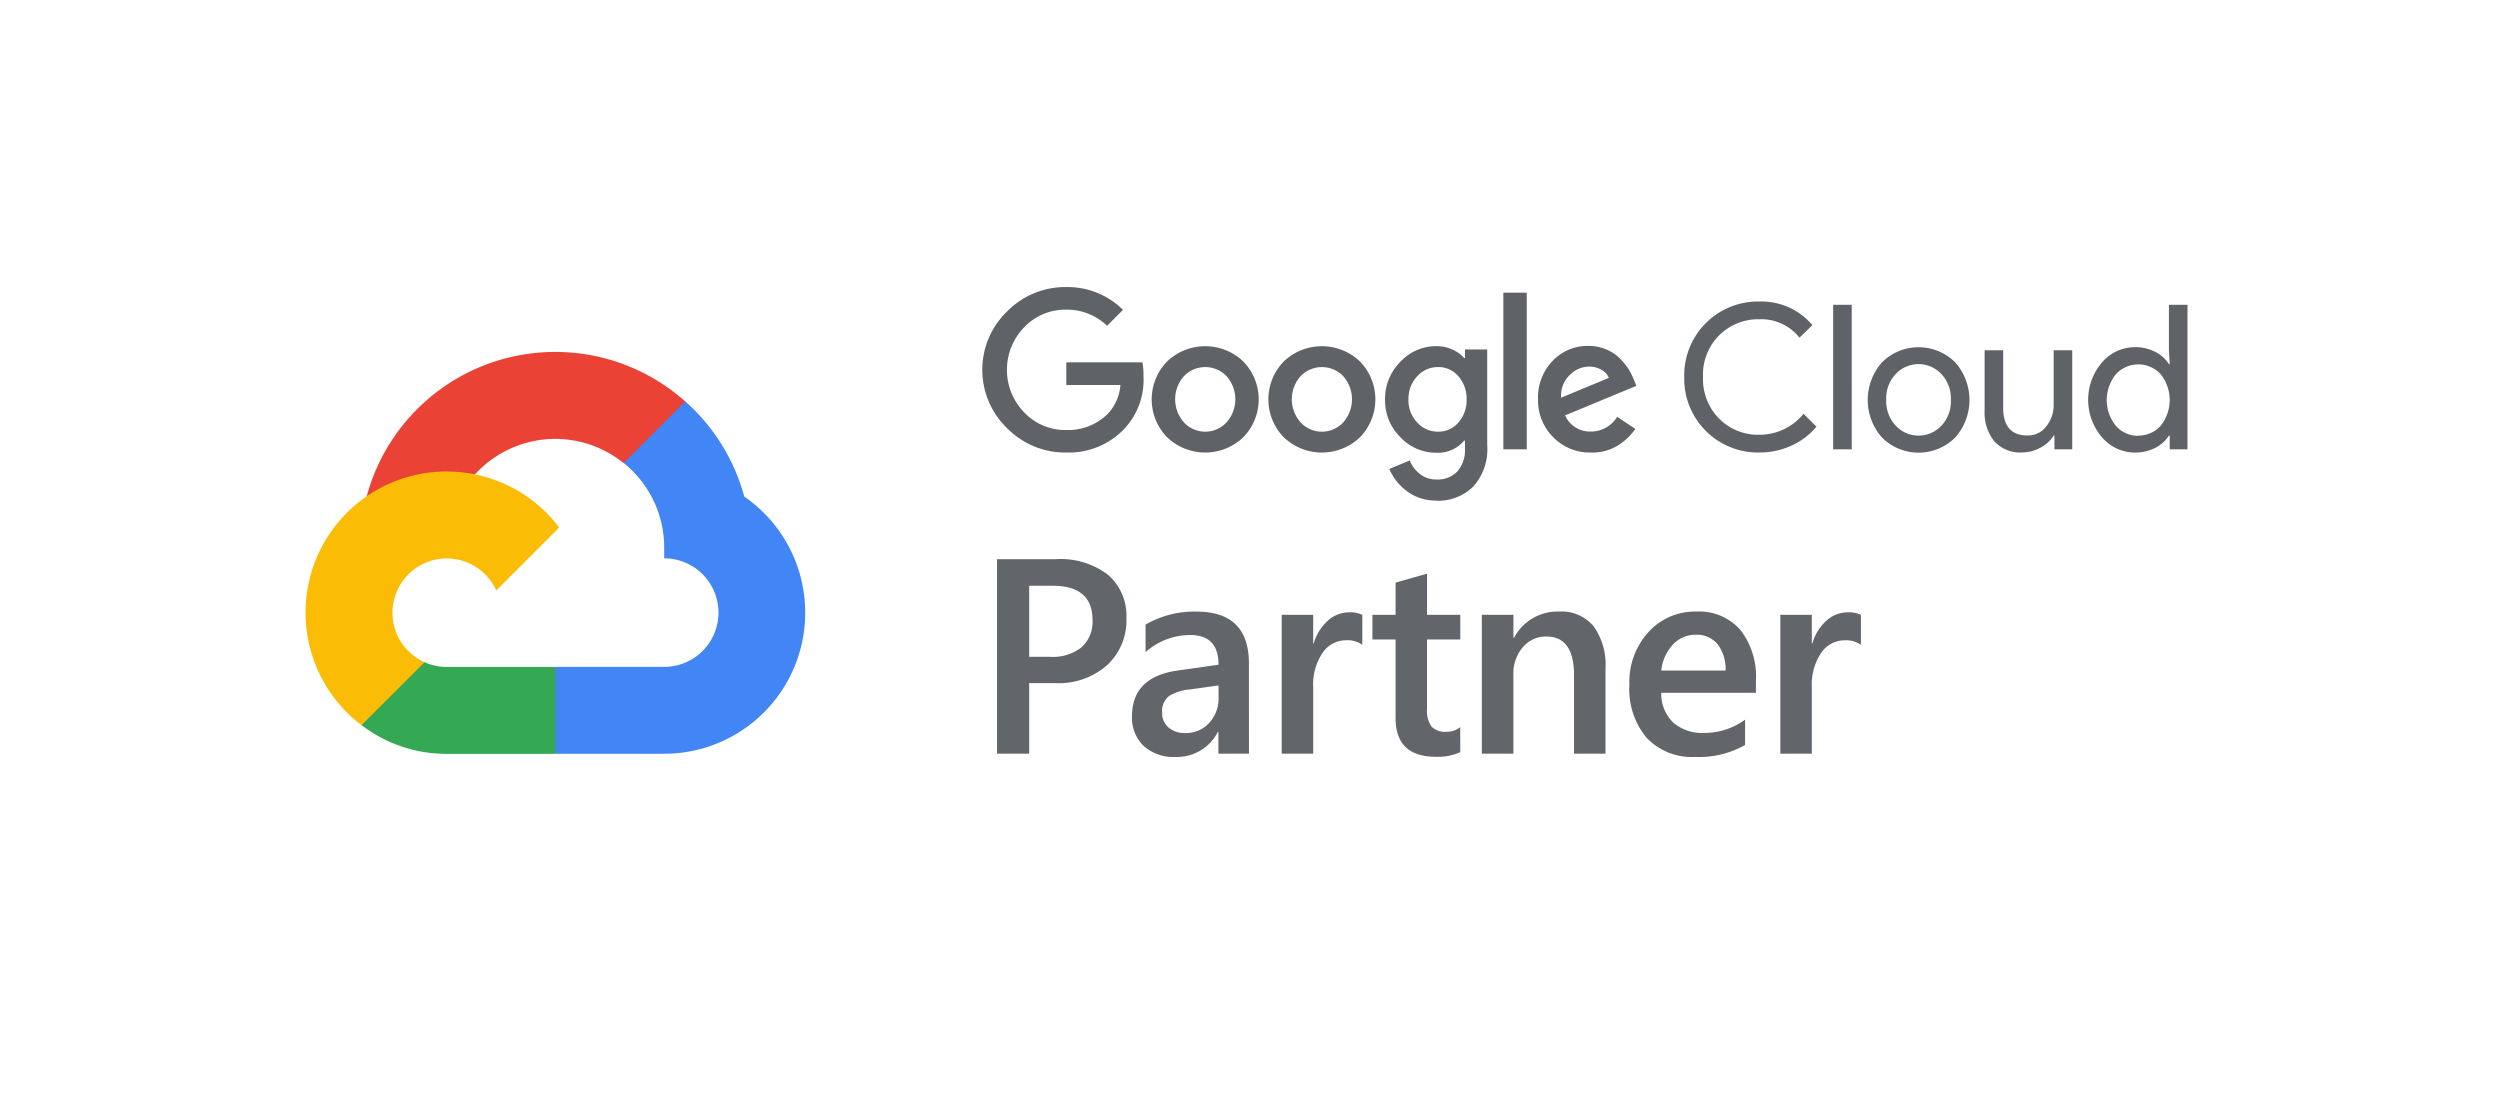 <svg xmlns="http://www.w3.org/2000/svg" xmlns:xlink="http://www.w3.org/1999/xlink" width="270" height="120" viewBox="0 0 270 120">
  <defs>
    <clipPath id="clip-_03_google-cloud-partner">
      <rect width="270" height="120"/>
    </clipPath>
  </defs>
  <g id="_03_google-cloud-partner" data-name="03_google-cloud-partner" clip-path="url(#clip-_03_google-cloud-partner)">
    <g id="google_cloud-ar21" transform="translate(-9.139 34.381)">
      <path id="Path_17440" data-name="Path 17440" d="M74.248,15.627l1.728.03,4.7-4.7.227-1.99a21.094,21.094,0,0,0-34.39,10.249,2.542,2.542,0,0,1,1.609-.091L57.5,17.586s.483-.8.725-.751A11.724,11.724,0,0,1,74.25,15.627Z" transform="translate(2.232 0)" fill="#ea4335"/>
      <path id="Path_17441" data-name="Path 17441" d="M80.785,17.433A21.136,21.136,0,0,0,74.415,7.166l-6.65,6.65a11.708,11.708,0,0,1,4.374,9.124v1.174a5.862,5.862,0,0,1,0,11.724H60.412l-1.174,1.178v7.037l1.174,1.168H72.138a15.235,15.235,0,0,0,8.631-27.787Z" transform="translate(8.733 1.805)" fill="#4285f4"/>
      <path id="Path_17442" data-name="Path 17442" d="M55.348,35.712H67.072V26.327H55.348a5.8,5.8,0,0,1-2.413-.524l-1.692.518-4.7,4.7L46.137,32.6a15.047,15.047,0,0,0,9.213,3.112Z" transform="translate(2.042 11.324)" fill="#34a853"/>
      <path id="Path_17443" data-name="Path 17443" d="M57.39,12.175a15.243,15.243,0,0,0-9.206,27.4l6.8-6.8a5.861,5.861,0,1,1,7.75-7.75l6.8-6.8a15.223,15.223,0,0,0-12.147-6.043Z" transform="translate(0 4.363)" fill="#fbbc05"/>
      <path id="Path_17444" data-name="Path 17444" d="M13.3,54.492A8.813,8.813,0,0,1,6.91,51.867a8.76,8.76,0,0,1,0-12.62A8.822,8.822,0,0,1,13.3,36.62a8.541,8.541,0,0,1,6.125,2.462L17.7,40.806a6.207,6.207,0,0,0-4.4-1.744,6.125,6.125,0,0,0-4.546,1.9,6.6,6.6,0,0,0,0,9.2,6.126,6.126,0,0,0,4.546,1.9,6.073,6.073,0,0,0,4.516-1.79,5.16,5.16,0,0,0,1.33-3.075H13.3V44.748h8.219a7.8,7.8,0,0,1,.117,1.517,7.71,7.71,0,0,1-2.115,5.712,8.231,8.231,0,0,1-6.237,2.509Zm19.1-1.634a5.957,5.957,0,0,1-8.2,0,5.866,5.866,0,0,1,0-8.214,5.957,5.957,0,0,1,8.2,0,5.866,5.866,0,0,1,0,8.214Zm-6.387-1.61a3.142,3.142,0,0,0,4.581,0,3.76,3.76,0,0,0,.011-5.006,3.191,3.191,0,0,0-4.6,0,3.76,3.76,0,0,0,.01,5.006ZM45,52.859a5.957,5.957,0,0,1-8.2,0,5.866,5.866,0,0,1,0-8.214,5.957,5.957,0,0,1,8.2,0,5.866,5.866,0,0,1,0,8.214Zm-6.387-1.61a3.142,3.142,0,0,0,4.581,0,3.76,3.76,0,0,0,.011-5.006,3.191,3.191,0,0,0-4.6,0,3.76,3.76,0,0,0,.01,5.006Zm14.67,8.424a5.067,5.067,0,0,1-3.225-1.027,5.929,5.929,0,0,1-1.874-2.378l2.2-.914a3.6,3.6,0,0,0,1.089,1.44,2.772,2.772,0,0,0,1.811.609,2.942,2.942,0,0,0,2.255-.872,3.544,3.544,0,0,0,.817-2.509v-.817H56.27a3.677,3.677,0,0,1-3.029,1.309,5.262,5.262,0,0,1-3.859-1.678,5.554,5.554,0,0,1-1.657-4.056,5.624,5.624,0,0,1,1.657-4.087,5.25,5.25,0,0,1,3.859-1.688,4.132,4.132,0,0,1,1.776.371,3.623,3.623,0,0,1,1.253.914h.088v-.926h2.4V53.7a6.011,6.011,0,0,1-1.538,4.5A5.432,5.432,0,0,1,53.283,59.7Zm.175-7.435a2.812,2.812,0,0,0,2.192-.991,3.587,3.587,0,0,0,.882-2.476,3.667,3.667,0,0,0-.882-2.509,2.8,2.8,0,0,0-2.192-1,3,3,0,0,0-2.266,1,3.531,3.531,0,0,0-.938,2.509,3.462,3.462,0,0,0,.938,2.476,3.006,3.006,0,0,0,2.266.992Zm9.57-15.011V54.146H60.5V37.227Zm6.931,17.264a5.5,5.5,0,0,1-4.077-1.657,5.6,5.6,0,0,1-1.636-4.1,5.664,5.664,0,0,1,1.58-4.142,5.192,5.192,0,0,1,3.848-1.615,4.871,4.871,0,0,1,1.94.382,4.574,4.574,0,0,1,1.482.98,6.815,6.815,0,0,1,.938,1.166,7.14,7.14,0,0,1,.567,1.134l.263.653-7.694,3.188a2.925,2.925,0,0,0,2.791,1.744,3.3,3.3,0,0,0,2.833-1.59l1.96,1.309A6.393,6.393,0,0,1,72.9,53.711a5.27,5.27,0,0,1-2.945.782Zm-3.2-5.927,5.134-2.135a1.749,1.749,0,0,0-.817-.882,2.637,2.637,0,0,0-1.33-.336,2.984,2.984,0,0,0-2.08.914,3.077,3.077,0,0,0-.928,2.441Zm21.388,5.927a7.973,7.973,0,0,1-8.112-8.154,7.973,7.973,0,0,1,8.112-8.154,7.221,7.221,0,0,1,5.733,2.55L92.48,42.087A5.251,5.251,0,0,0,88.139,40.1a5.952,5.952,0,0,0-6.072,6.234,6.046,6.046,0,0,0,1.755,4.516,5.914,5.914,0,0,0,4.317,1.723,6.116,6.116,0,0,0,4.784-2.266L94.318,51.7a7.6,7.6,0,0,1-2.684,2.038,8.191,8.191,0,0,1-3.505.749Zm9.983-.345H96.118V38.537h2.007Zm3.271-9.4a5.6,5.6,0,0,1,7.892,0,6.114,6.114,0,0,1,0,8.133,5.6,5.6,0,0,1-7.892,0,6.114,6.114,0,0,1,0-8.133Zm1.494,6.864a3.368,3.368,0,0,0,4.9,0,3.791,3.791,0,0,0,1.036-2.8A3.831,3.831,0,0,0,107.79,46a3.368,3.368,0,0,0-4.9,0,3.791,3.791,0,0,0-1.036,2.8A3.831,3.831,0,0,0,102.889,51.606Zm19.043,2.54h-1.919V52.664h-.088a3.585,3.585,0,0,1-1.394,1.284,4.089,4.089,0,0,1-1.984.537,3.754,3.754,0,0,1-3.04-1.222,4.9,4.9,0,0,1-1.036-3.271V43.451h2.007v6.212q0,2.989,2.637,2.987a2.45,2.45,0,0,0,2.028-1,3.652,3.652,0,0,0,.784-2.311V43.451h2.007V54.135Zm6.8.347a4.7,4.7,0,0,1-3.575-1.636,6.224,6.224,0,0,1,0-8.112,4.7,4.7,0,0,1,3.575-1.636,4.587,4.587,0,0,1,2.194.522,3.655,3.655,0,0,1,1.45,1.309h.088l-.088-1.482V38.534h2.007V54.146h-1.919V52.664h-.088a3.707,3.707,0,0,1-1.45,1.309,4.619,4.619,0,0,1-2.194.518Zm.327-1.832a3.2,3.2,0,0,0,2.41-1.047,4.449,4.449,0,0,0,0-5.6,3.274,3.274,0,0,0-4.808.011,4.417,4.417,0,0,0,0,5.6,3.185,3.185,0,0,0,2.4,1.057Z" transform="translate(111 -40)" fill="#5f6368"/>
      <path id="Path_17445" data-name="Path 17445" d="M6.064-7.617V0H2.593V-21.006H8.965a8.44,8.44,0,0,1,5.61,1.685,5.874,5.874,0,0,1,1.992,4.746,6.557,6.557,0,0,1-2.08,5.01A7.9,7.9,0,0,1,8.862-7.617Zm0-10.518v7.676H8.32a4.989,4.989,0,0,0,3.413-1.04,3.712,3.712,0,0,0,1.172-2.93q0-3.706-4.307-3.706ZM29.8,0H26.5V-2.344h-.059a4.963,4.963,0,0,1-4.556,2.7,4.8,4.8,0,0,1-3.464-1.2,4.2,4.2,0,0,1-1.252-3.179q0-4.248,4.893-4.951l4.453-.63q0-3.208-3.047-3.208a7.238,7.238,0,0,0-4.834,1.846v-2.974a10.542,10.542,0,0,1,5.479-1.406q5.684,0,5.684,5.6ZM26.514-7.368l-3.149.439a4.992,4.992,0,0,0-2.2.71,2.076,2.076,0,0,0-.74,1.824,2,2,0,0,0,.681,1.56,2.638,2.638,0,0,0,1.824.608A3.365,3.365,0,0,0,25.5-3.318a3.869,3.869,0,0,0,1.018-2.747Zm15.528-4.395a2.817,2.817,0,0,0-1.772-.483,3.034,3.034,0,0,0-2.52,1.362,6.092,6.092,0,0,0-1.011,3.706V0h-3.4V-15h3.4v3.091H36.8a5.225,5.225,0,0,1,1.531-2.468,3.455,3.455,0,0,1,2.307-.886,2.864,2.864,0,0,1,1.406.278ZM52.619-.161A5.89,5.89,0,0,1,50,.337q-4.365,0-4.365-4.189v-8.481h-2.5V-15h2.5v-3.472l3.4-.967V-15h3.589v2.666H49.03v7.5a2.955,2.955,0,0,0,.483,1.9,2.007,2.007,0,0,0,1.611.571,2.336,2.336,0,0,0,1.494-.5ZM68.308,0h-3.4V-8.452q0-4.2-2.974-4.2a3.247,3.247,0,0,0-2.563,1.165,4.32,4.32,0,0,0-1.011,2.937V0H54.949V-15h3.413v2.49h.059a5.346,5.346,0,0,1,4.863-2.842,4.529,4.529,0,0,1,3.735,1.589A7.137,7.137,0,0,1,68.308-9.17ZM84.554-6.577H74.329a4.322,4.322,0,0,0,1.282,3.208,4.769,4.769,0,0,0,3.362,1.128,7.413,7.413,0,0,0,4.409-1.436V-.937A10.074,10.074,0,0,1,77.962.352a6.709,6.709,0,0,1-5.193-2.043,8.174,8.174,0,0,1-1.882-5.75,7.993,7.993,0,0,1,2.073-5.706,6.78,6.78,0,0,1,5.149-2.2,5.912,5.912,0,0,1,4.761,1.978,8.21,8.21,0,0,1,1.685,5.493Zm-3.281-2.4a4.379,4.379,0,0,0-.864-2.849,2.888,2.888,0,0,0-2.344-1.018,3.3,3.3,0,0,0-2.483,1.069,4.885,4.885,0,0,0-1.252,2.8Zm14.62-2.783a2.817,2.817,0,0,0-1.772-.483,3.034,3.034,0,0,0-2.52,1.362,6.092,6.092,0,0,0-1.011,3.706V0h-3.4V-15h3.4v3.091h.059a5.225,5.225,0,0,1,1.531-2.468,3.455,3.455,0,0,1,2.307-.886,2.864,2.864,0,0,1,1.406.278Z" transform="translate(114.226 47.015)" fill="#62666a"/>
    </g>
  </g>
</svg>
